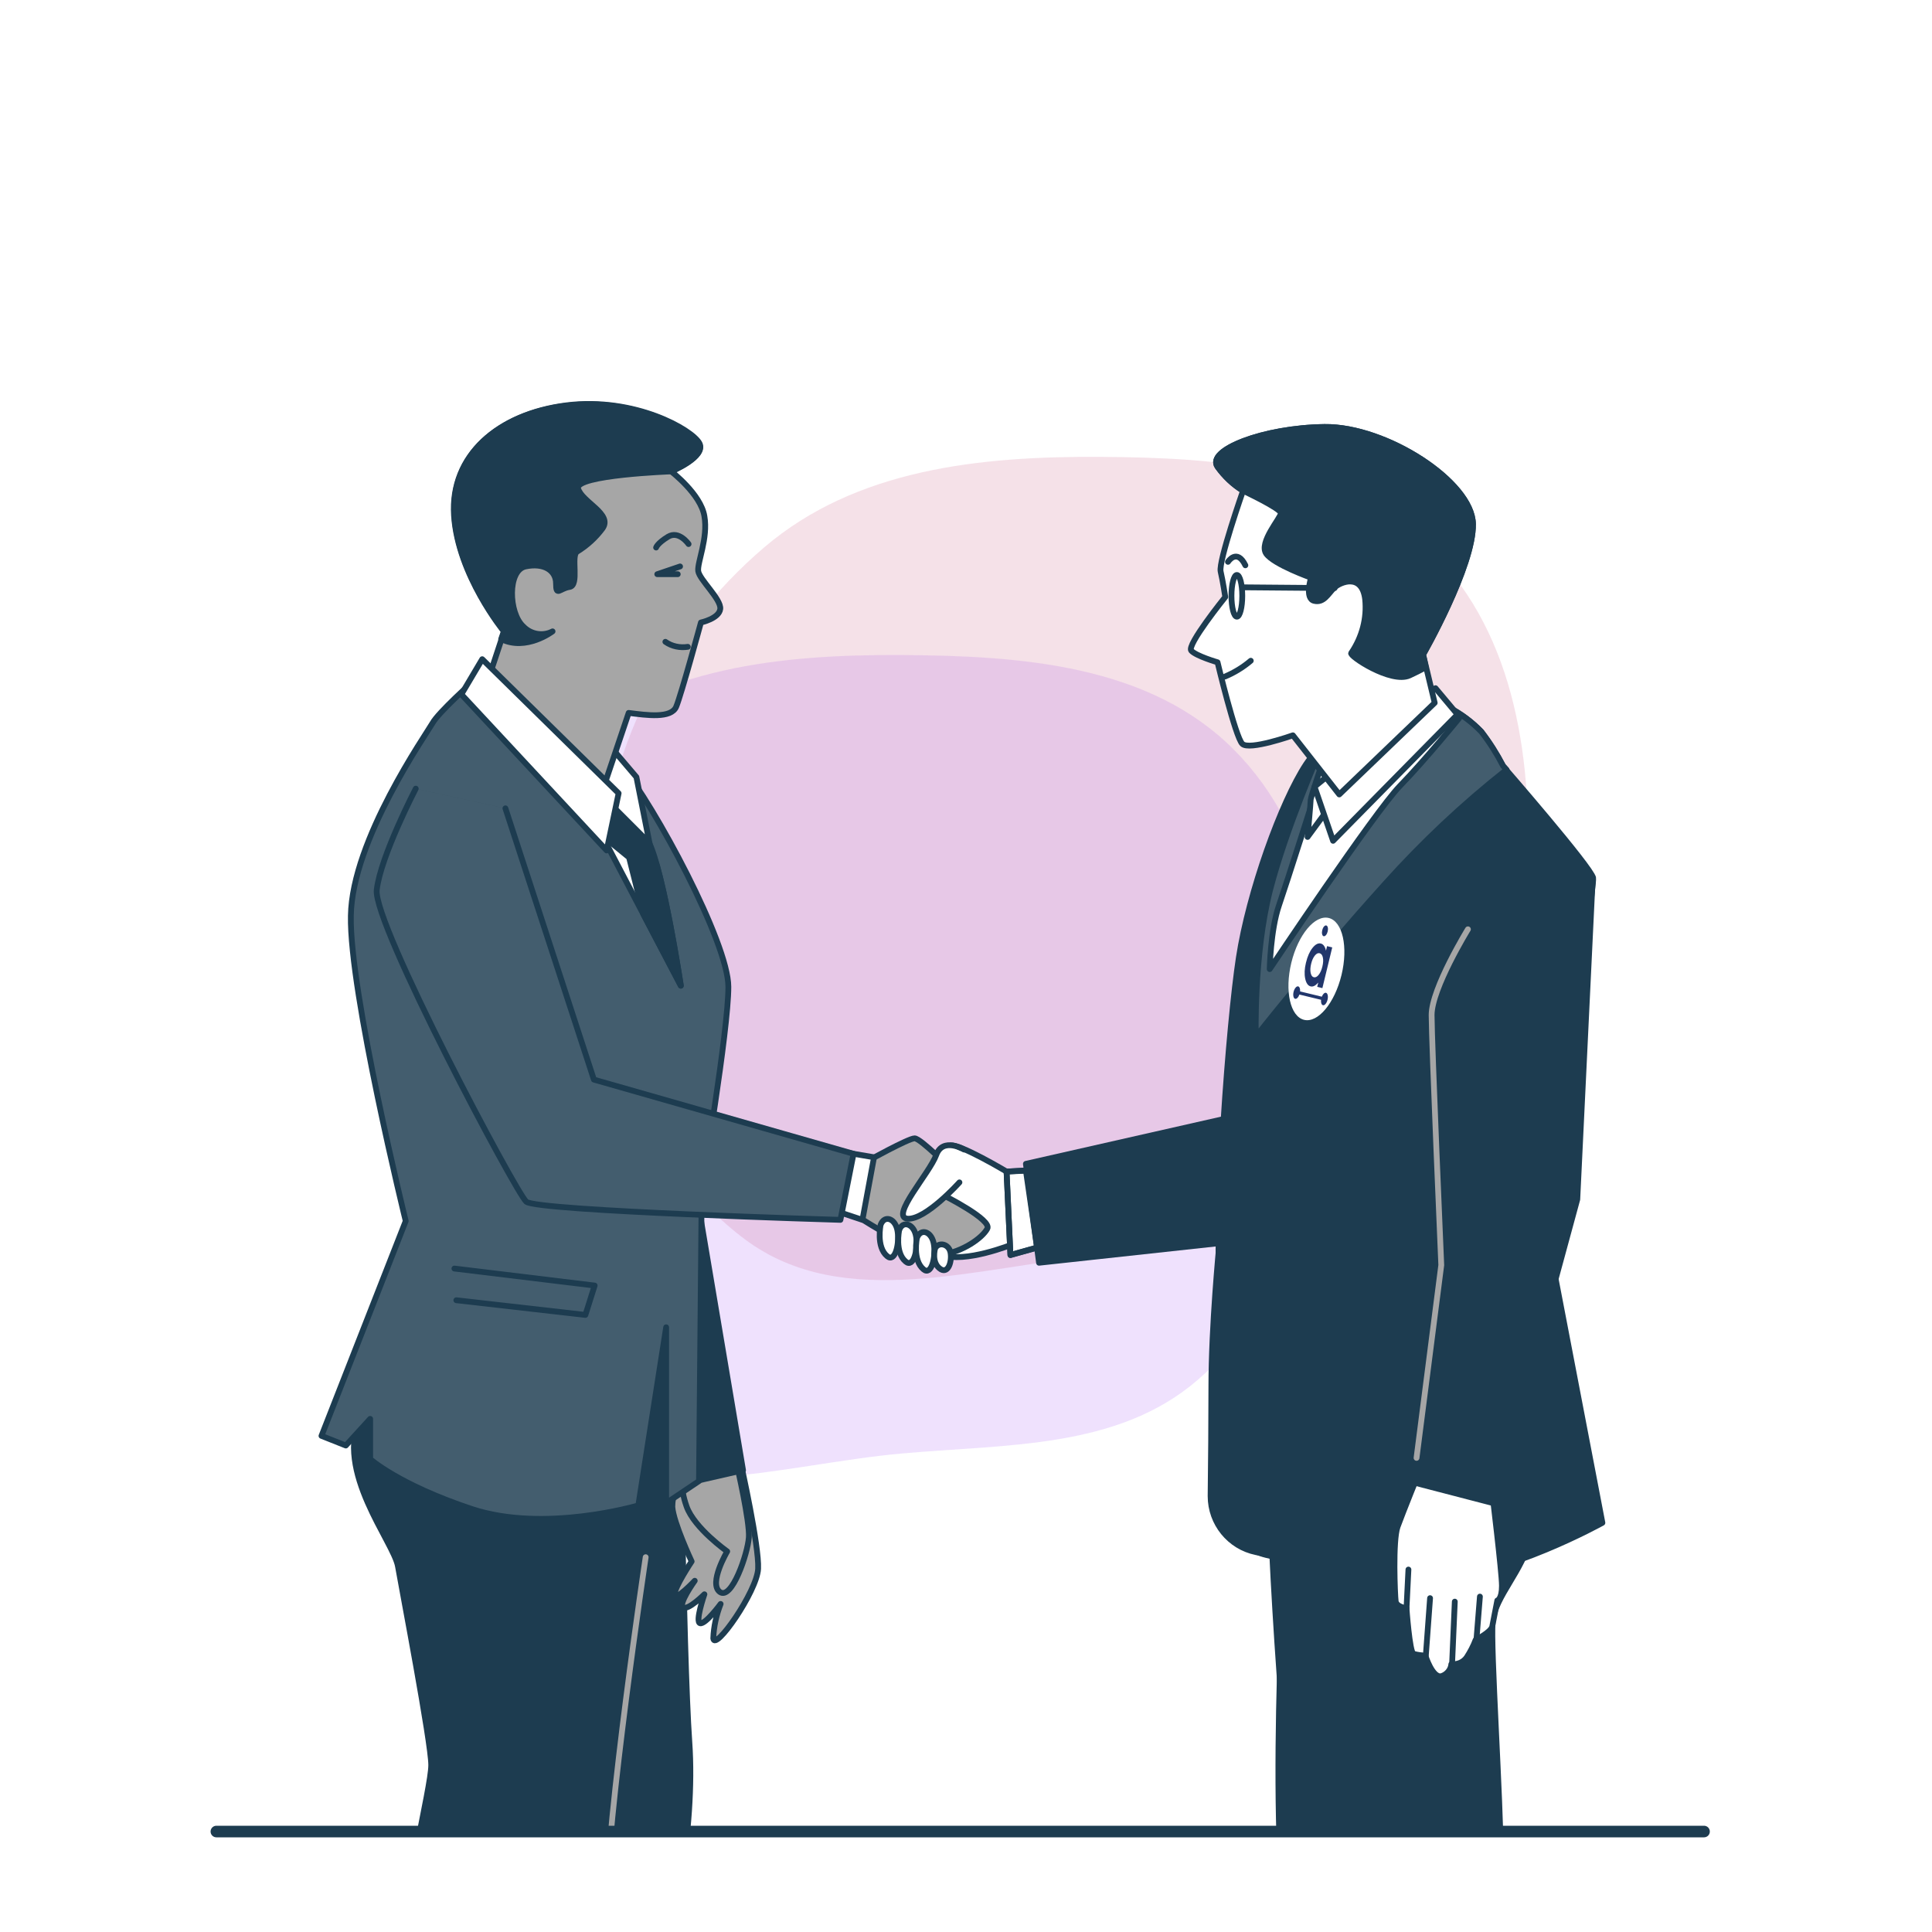 <svg width="500" height="500" viewBox="0 0 500 500" fill="none" xmlns="http://www.w3.org/2000/svg">
<g clip-path="url(#clip0_51_5796)">
<g opacity="0.7" filter="url(#filter0_f_51_5796)">
<g filter="url(#filter1_f_51_5796)">
<path fill-rule="evenodd" clip-rule="evenodd" d="M233.398 169.52C264.336 169.702 297.396 172.04 319.291 193.963C341.198 215.898 345.596 249.11 343.846 280.107C342.204 309.18 332.019 337.94 310.083 357.017C289.394 375.01 260.673 373.717 233.398 376.163C201.7 379.007 167.236 391.103 141.646 372.127C113.999 351.625 102.93 314.58 103.862 280.107C104.77 246.478 120.947 214.75 146.489 192.944C170.235 172.672 202.214 169.336 233.398 169.52Z" fill="#902CF5" fill-opacity="0.2"/>
</g>
<g filter="url(#filter2_f_51_5796)">
<path fill-rule="evenodd" clip-rule="evenodd" d="M284.679 118.238C315.617 118.42 348.677 120.758 370.572 142.681C392.48 164.616 396.878 197.828 395.127 228.825C393.486 257.898 383.3 286.658 361.365 305.735C340.676 323.728 311.954 322.435 284.679 324.881C252.981 327.725 218.517 339.821 192.928 320.845C165.28 300.343 154.211 263.298 155.143 228.825C156.052 195.196 172.228 163.468 197.77 141.662C221.517 121.39 253.495 118.054 284.679 118.238Z" fill="#B92B63" fill-opacity="0.2"/>
</g>
</g>
<g clip-path="url(#clip1_51_5796)">
<path d="M175.7 344.7C175.7 344.7 176.8 428.3 178.4 450.8C180 473.3 174.1 503.3 168.8 511.9C163.5 520.5 139.9 574.1 140.9 577.3C141.9 580.5 146.8 590.2 146.8 592.8V604C146.8 604 173.6 621.7 175.7 621.7C177.9 621.7 180.5 626 175.2 629.2C169.9 632.4 109.8 632.4 107.2 630.3C105.4 628.7 104.1 626.7 103.5 624.4C103.5 624.4 94.9 627.6 95.5 619.6C96 611.6 105.7 577.3 105.7 577.3C105.7 577.3 99.8 539.8 102 515.7C104.1 491.6 111.6 462.7 111.6 456.8C111.6 450.9 104.1 411.8 103 405.4C101.9 399 86.4 380.7 93.4 366.3C100.4 351.8 105.7 328.8 107.9 327.2C110.1 325.6 139 324.5 150.8 327.2C162.3 329.7 175.2 329.7 175.7 344.7Z" fill="#1D3C50" stroke="#1D3C50" stroke-width="1.5" stroke-linecap="round" stroke-linejoin="round"/>
<path d="M167.1 403C167.1 403 156.9 471 156.9 494.1C156.9 517.2 141.4 555.7 140.8 577.1" stroke="#A6A6A6" stroke-width="1.5" stroke-linecap="round" stroke-linejoin="round"/>
<path d="M333.2 389.7C333.2 389.7 327.9 469.5 333.2 501.7C338.5 533.8 352 589.6 354.1 596.5C355.4 600.7 356 605 355.8 609.4L385.8 613.7C385.8 613.7 376.7 508.2 376.7 495.9C376.7 483.6 386.9 391.4 386.9 391.4L333.2 389.7Z" fill="#1D3C50" stroke="#1D3C50" stroke-width="1.5" stroke-linecap="round" stroke-linejoin="round"/>
<path d="M328.4 383.2C328.4 383.2 331.1 459.8 337.5 487.1C343.9 514.4 355.2 580.8 355.2 587.8C355.2 591.8 354.7 595.7 353.6 599.6L351.4 606.6C351.8 608.3 352.3 609.9 353.1 611.4C353.1 611.4 367 614.6 376.1 614.6C381.8 614.5 387.5 613.7 392.9 612.1C392.9 612.1 393.2 595.3 393.7 587.3C394.2 579.3 391.6 527.8 391.6 515.5C391.6 503.2 388.4 496.2 388.4 481.2C388.4 466.2 385.7 426 386.3 419.6C386.9 413.2 394.3 406.2 395.9 398.2C397.5 390.2 399.1 381.6 399.1 381.6L328.4 383.2Z" fill="#1D3C50" stroke="#1D3C50" stroke-width="1.5" stroke-linecap="round" stroke-linejoin="round"/>
<path d="M191.8 379.1C191.8 379.1 196.5 400.1 196.2 406C195.9 411.9 184.9 427.6 184.6 424C184.7 421 185.4 417.9 186.5 415.1C186.5 415.1 182.6 420.4 181.2 420.1C179.8 419.8 182.3 412.6 182.3 412.6C182.3 412.6 178.1 416.8 176.8 416C175.4 415.2 179.8 409.1 179.8 409.1C179.8 409.1 174.8 414.4 174.6 412.7C174.4 411 179 404.1 179 404.1C179 404.1 174.3 394.1 174 390C174 387.1 175 384.3 176.8 382L191.8 379.1Z" fill="white"/>
<path d="M191.8 379.1C191.8 379.1 196.5 400.1 196.2 406C195.9 411.9 184.9 427.6 184.6 424C184.7 421 185.4 417.9 186.5 415.1C186.5 415.1 182.6 420.4 181.2 420.1C179.8 419.8 182.3 412.6 182.3 412.6C182.3 412.6 178.1 416.8 176.8 416C175.4 415.2 179.8 409.1 179.8 409.1C179.8 409.1 174.8 414.4 174.6 412.7C174.4 411 179 404.1 179 404.1C179 404.1 174.3 394.1 174 390C174 387.1 175 384.3 176.8 382L191.8 379.1Z" fill="#A6A6A6"/>
<path d="M191.8 379.1C191.8 379.1 196.5 400.1 196.2 406C195.9 411.9 184.9 427.6 184.6 424C184.7 421 185.4 417.9 186.5 415.1C186.5 415.1 182.6 420.4 181.2 420.1C179.8 419.8 182.3 412.6 182.3 412.6C182.3 412.6 178.1 416.8 176.8 416C175.4 415.2 179.8 409.1 179.8 409.1C179.8 409.1 174.8 414.4 174.6 412.7C174.4 411 179 404.1 179 404.1C179 404.1 174.3 394.1 174 390C174 387.1 175 384.3 176.8 382L191.8 379.1Z" stroke="#1D3C50" stroke-width="1.5" stroke-linecap="round" stroke-linejoin="round"/>
<path d="M190.7 379.1C190.7 379.1 194.1 393.8 193.8 397.9C193.5 402.1 189.4 414.2 186.3 412C183.3 409.8 188.2 401.5 188.2 401.5C188.2 401.5 179.7 395.5 177.7 389.9C175.7 384.3 176.9 381.9 176.9 381.9L190.7 379.1Z" fill="white"/>
<path d="M190.7 379.1C190.7 379.1 194.1 393.8 193.8 397.9C193.5 402.1 189.4 414.2 186.3 412C183.3 409.8 188.2 401.5 188.2 401.5C188.2 401.5 179.7 395.5 177.7 389.9C175.7 384.3 176.9 381.9 176.9 381.9L190.7 379.1Z" fill="#A6A6A6"/>
<path d="M190.7 379.1C190.7 379.1 194.1 393.8 193.8 397.9C193.5 402.1 189.4 414.2 186.3 412C183.3 409.8 188.2 401.5 188.2 401.5C188.2 401.5 179.7 395.5 177.7 389.9C175.7 384.3 176.9 381.9 176.9 381.9L190.7 379.1Z" stroke="#1D3C50" stroke-width="1.5" stroke-linecap="round" stroke-linejoin="round"/>
<path d="M180.5 310.4L192.3 380.5L175.7 384.3L159.1 330.2L180.5 310.4Z" fill="#1D3C50" stroke="#1D3C50" stroke-width="1.5" stroke-linecap="round" stroke-linejoin="round"/>
<path d="M122.6 176.2C122.6 176.2 113.4 184.4 111.9 187.2C110.3 190 91.1 217.4 90.8 237C90.4 256.7 105 316 105 316L83.2 371.6L89.5 374.1L95.8 367.2V377.6C95.8 377.6 103.1 384.2 122 390.5C140.9 396.8 165.2 389.6 165.2 389.6L172.4 343.5V389L180.9 383.3L181.6 307.5C181.6 307.5 188.5 266.8 188.5 255.4C188.5 244 169.3 208.3 160.7 198C152.1 187.7 138 179.1 133.8 175.9C129.6 172.7 122.6 176.2 122.6 176.2Z" fill="#1D3C50"/>
<path opacity="0.17" d="M122.6 176.2C122.6 176.2 113.4 184.4 111.9 187.2C110.3 190 91.1 217.4 90.8 237C90.4 256.7 105 316 105 316L83.2 371.6L89.5 374.1L95.8 367.2V377.6C95.8 377.6 103.1 384.2 122 390.5C140.9 396.8 165.2 389.6 165.2 389.6L172.4 343.5V389L180.9 383.3L181.6 307.5C181.6 307.5 188.5 266.8 188.5 255.4C188.5 244 169.3 208.3 160.7 198C152.1 187.7 138 179.1 133.8 175.9C129.6 172.7 122.6 176.2 122.6 176.2Z" fill="white"/>
<path d="M117.6 328.3L153.9 332.7L151.5 340.3L118.1 336.5" stroke="#1D3C50" stroke-width="1.5" stroke-linecap="round" stroke-linejoin="round"/>
<path d="M122.6 176.2C122.6 176.2 113.4 184.4 111.9 187.2C110.3 190 91.1 217.4 90.8 237C90.4 256.7 105 316 105 316L83.2 371.6L89.5 374.1L95.8 367.2V377.6C95.8 377.6 103.1 384.2 122 390.5C140.9 396.8 165.2 389.6 165.2 389.6L172.4 343.5V389L180.9 383.3L181.6 307.5C181.6 307.5 188.5 266.8 188.5 255.4C188.5 244 169.3 208.3 160.7 198C152.1 187.7 138 179.1 133.8 175.9C129.6 172.7 122.6 176.2 122.6 176.2Z" stroke="#1D3C50" stroke-width="1.5" stroke-linecap="round" stroke-linejoin="round"/>
<path d="M120.7 178.1L155.7 216L176.2 255.1C176.2 255.1 171.8 226.1 168 218.1C164.2 210.1 147.2 190.5 145.3 186C143.4 181.5 120.7 178.1 120.7 178.1Z" fill="white" stroke="#1D3C50" stroke-width="1.5" stroke-linecap="round" stroke-linejoin="round"/>
<path d="M166.5 236.6L176.2 255.1C176.2 255.1 173.2 235.3 170 224L168 218.2C165.3 213.5 162.3 209 158.9 204.8L153.4 203.7L155.7 216.1L162.8 221.9L166.5 236.6Z" fill="#1D3C50" stroke="#1D3C50" stroke-width="1.5" stroke-linecap="round" stroke-linejoin="round"/>
<path d="M157.2 192.3L159 194.4L164.7 201.1L168.1 218.2L153.5 203.6C153.5 203.7 155.4 194.9 157.2 192.3Z" fill="white" stroke="#1D3C50" stroke-width="1.5" stroke-linecap="round" stroke-linejoin="round"/>
<path d="M173.7 122C173.7 122 181.4 127.9 182.3 133.6C183.3 139.3 180.4 145.6 180.7 147.8C181 150 186.7 155.1 186.4 157.6C186.1 160.1 181.4 161.1 181.4 161.1C181.4 161.1 176.3 179.8 175 182.9C173.7 186 167.4 185.1 162.7 184.5L154.2 209.7L126.1 176.6L130.5 163.3C130.5 163.3 118.5 148.8 117.6 133.3C116.6 117.8 129 107.1 146.6 104.9C164.3 102.7 179.1 111.2 181 114.7C182.9 118.2 173.7 122 173.7 122Z" fill="white"/>
<path d="M173.7 122C173.7 122 181.4 127.9 182.3 133.6C183.3 139.3 180.4 145.6 180.7 147.8C181 150 186.7 155.1 186.4 157.6C186.1 160.1 181.4 161.1 181.4 161.1C181.4 161.1 176.3 179.8 175 182.9C173.7 186 167.4 185.1 162.7 184.5L154.2 209.7L126.1 176.6L130.5 163.3C130.5 163.3 118.5 148.8 117.6 133.3C116.6 117.8 129 107.1 146.6 104.9C164.3 102.7 179.1 111.2 181 114.7C182.9 118.2 173.7 122 173.7 122Z" fill="#A6A6A6"/>
<path d="M173.7 122C173.7 122 181.4 127.9 182.3 133.6C183.3 139.3 180.4 145.6 180.7 147.8C181 150 186.7 155.1 186.4 157.6C186.1 160.1 181.4 161.1 181.4 161.1C181.4 161.1 176.3 179.8 175 182.9C173.7 186 167.4 185.1 162.7 184.5L154.2 209.7L126.1 176.6L130.5 163.3C130.5 163.3 118.5 148.8 117.6 133.3C116.6 117.8 129 107.1 146.6 104.9C164.3 102.7 179.1 111.2 181 114.7C182.9 118.2 173.7 122 173.7 122Z" stroke="#1D3C50" stroke-width="1.5" stroke-linecap="round" stroke-linejoin="round"/>
<path d="M173.7 122C173.7 122 182.8 118.2 180.9 114.8C179 111.3 164.2 102.8 146.5 105C128.8 107.2 116.5 117.9 117.5 133.4C118.5 148.9 130.4 163.4 130.4 163.4L129.7 165.4C136.2 168.6 143 163.4 143 163.4C140.5 164.7 137.4 164.2 135.4 162.1C131.6 158.6 131.3 147.6 136 146.6C140.7 145.6 143.9 147.6 143.9 151C143.9 154.5 144.8 152.3 147.4 151.9C150 151.5 147.7 144 149.3 142.8C151.9 141.2 154.1 139.2 155.9 136.8C158.7 133 150.5 129.9 149.6 126.4C148.8 122.9 173.7 122 173.7 122Z" fill="#1D3C50" stroke="#1D3C50" stroke-width="1.5" stroke-linecap="round" stroke-linejoin="round"/>
<path d="M176 146.6L170.1 148.6H175.4" stroke="#1D3C50" stroke-width="1.5" stroke-linecap="round" stroke-linejoin="round"/>
<path d="M178.2 140.8C178.2 140.8 175.7 137.2 172.9 138.9C170.1 140.6 169.8 141.7 169.8 141.7" stroke="#1D3C50" stroke-width="1.5" stroke-linecap="round" stroke-linejoin="round"/>
<path d="M172.2 166.1C173.9 167.3 176 167.7 178 167.4" stroke="#1D3C50" stroke-width="1.5" stroke-linecap="round" stroke-linejoin="round"/>
<path d="M124.8 170.6L160.1 205.3L157 220.1L119.4 179.7L124.8 170.6Z" fill="white" stroke="#1D3C50" stroke-width="1.5" stroke-linecap="round" stroke-linejoin="round"/>
<path d="M260.5 303.2C260.5 303.2 248.1 295.8 246 296.5C244 297.2 224.5 311.3 225.8 314.6C227.1 317.9 237.6 322.3 243.6 324.7C249.6 327.1 262.1 322 262.1 322L260.5 303.2Z" fill="white" stroke="#1D3C50" stroke-width="1.5" stroke-linecap="round" stroke-linejoin="round"/>
<path d="M224.3 300.6C224.3 300.6 235.1 294.6 236.7 294.6C238.3 294.6 248.1 303.3 248.1 303.3L244.1 309.3C244.1 309.3 256.9 315.7 255.5 318C254.2 320.4 249.1 324 243.7 324.7C238.3 325.4 223.2 315.6 223.2 315.6L224.3 300.6Z" fill="white"/>
<path d="M224.3 300.6C224.3 300.6 235.1 294.6 236.7 294.6C238.3 294.6 246.5 303 246.5 303L244.1 309.3C244.1 309.3 256.9 315.7 255.5 318C254.2 320.4 249.1 324 243.7 324.7C238.3 325.4 223.2 315.6 223.2 315.6L224.3 300.6Z" fill="#A6A6A6"/>
<path d="M224.3 300.6C224.3 300.6 235.1 294.6 236.7 294.6C238.3 294.6 246.5 303 246.5 303L244.1 309.3C244.1 309.3 256.9 315.7 255.5 318C254.2 320.4 249.1 324 243.7 324.7C238.3 325.4 223.2 315.6 223.2 315.6L224.3 300.6Z" stroke="#1D3C50" stroke-width="1.5" stroke-linecap="round" stroke-linejoin="round"/>
<path d="M216.8 297.9L226.2 299.5L223.2 315.7L215.1 313L216.8 297.9Z" fill="white" stroke="#1D3C50" stroke-width="1.5" stroke-linecap="round" stroke-linejoin="round"/>
<path d="M260.5 303.2L265.5 302.9L268.4 322.9L261.5 324.8L260.5 303.2Z" fill="white" stroke="#1D3C50" stroke-width="1.5" stroke-linecap="round" stroke-linejoin="round"/>
<path d="M107.6 204.1C107.6 204.1 98.5 221.6 97.5 230.3C96.5 239 133.5 308.6 136.2 311C138.9 313.4 217.5 315.7 217.5 315.7L220.9 298.6L153.7 279.4L130.8 209.2" fill="#1D3C50"/>
<path opacity="0.17" d="M107.6 204.1C107.6 204.1 98.5 221.6 97.5 230.3C96.5 239 133.5 308.6 136.2 311C138.9 313.4 217.5 315.7 217.5 315.7L220.9 298.6L153.7 279.4L130.8 209.2" fill="white"/>
<path d="M107.6 204.1C107.6 204.1 98.5 221.6 97.5 230.3C96.5 239 133.5 308.6 136.2 311C138.9 313.4 217.5 315.7 217.5 315.7L220.9 298.6L153.7 279.4L130.8 209.2" stroke="#1D3C50" stroke-width="1.5" stroke-linecap="round" stroke-linejoin="round"/>
<path d="M248.7 298.2C248.7 298.2 244 294.2 242.3 298.9C240.6 303.6 230.2 315 234.9 315.4C239.6 315.7 248.3 306 248.3 306" fill="white"/>
<path d="M249.5 297.5C249.5 297.5 244 294.2 242.3 298.9C240.6 303.6 230.2 315 234.9 315.4C239.6 315.7 248.3 306 248.3 306" stroke="#1D3C50" stroke-width="1.5" stroke-linecap="round" stroke-linejoin="round"/>
<path d="M227.9 317C227.9 317 226.7 322.7 229.6 325.1C231.6 326.8 232.8 322.1 232.3 318.7C231.8 315.3 228.9 314.3 227.9 317Z" fill="white" stroke="#1D3C50" stroke-width="1.5" stroke-linecap="round" stroke-linejoin="round"/>
<path d="M232.7 318.4C232.7 318.4 231.5 324.1 234.4 326.5C236.4 328.2 237.6 323.5 237.1 320.1C236.6 316.7 233.6 315.7 232.7 318.4Z" fill="white" stroke="#1D3C50" stroke-width="1.5" stroke-linecap="round" stroke-linejoin="round"/>
<path d="M237.3 320.4C237.3 320.4 236.1 326.1 239 328.5C241 330.2 242.2 325.5 241.7 322.1C241.2 318.7 238.3 317.7 237.3 320.4Z" fill="white" stroke="#1D3C50" stroke-width="1.5" stroke-linecap="round" stroke-linejoin="round"/>
<path d="M242 323.1C242 323.1 240.9 326.9 243.5 328.5C245.4 329.6 246.4 326.5 246 324.2C245.6 321.9 242.9 321.3 242 323.1Z" fill="white" stroke="#1D3C50" stroke-width="1.5" stroke-linecap="round" stroke-linejoin="round"/>
<path d="M260.5 303.2L261.5 324.8L268.9 322.7L267.2 302.9L260.5 303.2Z" stroke="#1D3C50" stroke-width="1.5" stroke-linecap="round" stroke-linejoin="round"/>
<path d="M265.5 301.2L268.9 326.8L325 320.7L326.4 287.4L265.5 301.2Z" fill="#1D3C50" stroke="#1D3C50" stroke-width="1.5" stroke-linecap="round" stroke-linejoin="round"/>
<path d="M315.5 322.7C315.5 322.7 313.5 343.2 313.5 358.8C313.5 367.5 313.4 379 313.3 387.2C313.3 394.2 318.2 400.3 325.1 401.7C328.6 402.5 332.2 402.9 335.8 403L323.2 325.1C323.2 325.1 317.5 315.5 315.5 322.7Z" fill="#1D3C50" stroke="#1D3C50" stroke-width="1.5" stroke-linecap="round" stroke-linejoin="round"/>
<path d="M375 183.1C378.1 184.7 380.9 186.8 383.3 189.3C385.4 192.1 387.3 195.1 389 198.3C389 198.3 411.8 224.5 412.3 227.2C412.8 229.9 399.4 314.3 399.4 314.3L414.7 394.1C414.7 394.1 390.1 407.8 371.3 408.6C358.1 409.2 338.3 405 327.6 402.4C323.3 401.4 320.1 397.7 319.7 393.2C318.7 382 316.7 359.6 315.6 338.4C314.3 313.8 318 265 320.6 247.9C323.2 230.8 331.6 207.5 338 197.8C344.4 188.1 362.1 178.1 375 183.1Z" fill="#1D3C50" stroke="#1D3C50" stroke-width="1.5" stroke-linecap="round" stroke-linejoin="round"/>
<path d="M389 198.2C387.4 195.1 385.5 192.1 383.4 189.4C381 186.9 378.2 184.8 375.1 183.2C364.4 179 350.4 185.1 342.3 192.8C341.2 195.2 332.8 214.5 328.7 230.3C324.4 247.1 325 268.3 325 268.3C325 268.3 339.2 250.1 358.5 228.7C368.1 218 378.6 208.1 389.9 199.2L389 198.2Z" fill="#1D3C50"/>
<path opacity="0.17" d="M389 198.2C387.4 195.1 385.5 192.1 383.4 189.4C381 186.9 378.2 184.8 375.1 183.2C364.4 179 350.4 185.1 342.3 192.8C341.2 195.2 332.8 214.5 328.7 230.3C324.4 247.1 325 268.3 325 268.3C325 268.3 339.2 250.1 358.5 228.7C368.1 218 378.6 208.1 389.9 199.2L389 198.2Z" fill="white"/>
<path d="M389 198.2C387.4 195.1 385.5 192.1 383.4 189.4C381 186.9 378.2 184.8 375.1 183.2C364.4 179 350.4 185.1 342.3 192.8C341.2 195.2 332.8 214.5 328.7 230.3C324.4 247.1 325 268.3 325 268.3C325 268.3 339.2 250.1 358.5 228.7C368.1 218 378.6 208.1 389.9 199.2L389 198.2Z" stroke="#1D3C50" stroke-width="1.5" stroke-linecap="round" stroke-linejoin="round"/>
<path d="M340.4 205.2C340.4 205.2 333.2 227.9 331 234.3C328.8 240.7 328.6 250.8 328.6 250.8C328.6 250.8 355.7 210.2 362.3 203.4C368.9 196.6 377.6 185.9 377.6 185.9L371.8 184.2L340.4 205.2Z" fill="white" stroke="#1D3C50" stroke-width="1.5" stroke-linecap="round" stroke-linejoin="round"/>
<path d="M342.4 196.9C342.4 196.9 339.2 206.3 339.2 207C339.2 207.7 338.4 216.6 338.4 216.6L349.8 201.1L342.4 196.9Z" fill="white" stroke="#1D3C50" stroke-width="1.5" stroke-linecap="round" stroke-linejoin="round"/>
<path d="M371.5 178.1L340.2 203.6L345 217.6L377.2 184.9L371.5 178.1Z" fill="white" stroke="#1D3C50" stroke-width="1.5" stroke-linecap="round" stroke-linejoin="round"/>
<path d="M367.5 380.4C367.5 380.4 363 391.5 361.7 395.1C360.4 398.7 361 412.9 361.2 414.4C361.4 415.9 364 416.2 364 416.2C364 416.2 364.8 427.6 365.8 428C366.8 428.3 367.9 428.4 368.9 428.5C368.9 428.5 370.7 434.3 373 433.8C374.4 433.4 375.5 432.1 375.6 430.7C377.2 430.8 378.7 430.2 379.6 428.9C380.5 427.5 381.3 426 381.9 424.4C381.9 424.4 385.9 422.4 386.2 420.9C386.5 419.4 387.5 414.2 387.5 414.2C387.5 414.2 388.7 413.9 388.7 410.4C388.7 406.9 386.1 385.6 386.1 385.6L367.5 380.4Z" fill="white" stroke="#1D3C50" stroke-width="1.5" stroke-linecap="round" stroke-linejoin="round"/>
<path d="M364 416.3L364.5 406.2" stroke="#1D3C50" stroke-width="1.5" stroke-linecap="round" stroke-linejoin="round"/>
<path d="M369 428.5L370.1 413.6" stroke="#1D3C50" stroke-width="1.5" stroke-linecap="round" stroke-linejoin="round"/>
<path d="M375.8 430.6L376.5 414.5" stroke="#1D3C50" stroke-width="1.5" stroke-linecap="round" stroke-linejoin="round"/>
<path d="M382.1 424.4L383 413.2" stroke="#1D3C50" stroke-width="1.5" stroke-linecap="round" stroke-linejoin="round"/>
<path d="M400.2 219.9L412.2 227.1L408.2 310.4L386.8 389.1L366.4 383.8L372.8 321.6L369.6 258.9C369.6 258.9 374.2 244.3 384.6 236.3" fill="#1D3C50"/>
<path d="M400.2 219.9L412.2 227.1L408.2 310.4L386.8 389.1L366.4 383.8L372.8 321.6L369.6 258.9C369.6 258.9 374.2 244.3 384.6 236.3" stroke="#1D3C50" stroke-width="1.5" stroke-linecap="round" stroke-linejoin="round"/>
<path d="M379.9 240.5C379.9 240.5 370.5 255.8 370.5 262.7C370.5 269.6 373 327.4 373 327.4L366.6 377.3" stroke="#A6A6A6" stroke-width="1.5" stroke-linecap="round" stroke-linejoin="round"/>
<path d="M321.7 127C321.7 127 315.3 145.3 315.9 147.9C316.5 150.5 317.1 154.5 317.1 154.5C317.1 154.5 307 167 308.3 168.4C309.6 169.8 315.1 171.4 315.1 171.4C315.1 171.4 319.7 190.7 321.5 192.5C323.3 194.3 334.6 190.3 334.6 190.3L346.6 205.6L371.3 181.9L368.3 169.4C368.3 169.4 381.4 146.5 381.2 135.6C381 124.7 358.7 110.3 342.8 110.5C326.9 110.7 312.1 116.5 315.1 120.8C316.9 123.3 319.1 125.4 321.7 127Z" fill="white"/>
<path d="M321.7 127C321.7 127 315.3 145.3 315.9 147.9C316.5 150.5 317.1 154.5 317.1 154.5C317.1 154.5 307 167 308.3 168.4C309.6 169.8 315.1 171.4 315.1 171.4C315.1 171.4 319.7 190.7 321.5 192.5C323.3 194.3 334.6 190.3 334.6 190.3L346.6 205.6L371.3 181.9L368.3 169.4C368.3 169.4 381.4 146.5 381.2 135.6C381 124.7 358.7 110.3 342.8 110.5C326.9 110.7 312.1 116.5 315.1 120.8C316.9 123.3 319.1 125.4 321.7 127Z" stroke="#1D3C50" stroke-width="1.5" stroke-linecap="round" stroke-linejoin="round"/>
<path d="M368.3 169.4C368.3 169.4 381.4 146.5 381.2 135.6C381 124.7 358.7 110.3 342.8 110.5C326.9 110.7 312.1 116.5 315.1 120.8C316.9 123.3 319.1 125.4 321.7 127C321.7 127 331.5 131.6 331.5 132.8C331.5 134 325.7 140.4 327.7 143.3C329.7 146.1 339.3 149.5 339.3 149.5C339.3 149.5 337.6 154.9 340.1 155.5C342.6 156.1 343.7 153.7 345.3 152.1C346.9 150.6 352.5 148.3 353.3 155.1C353.8 160 352.5 164.9 349.7 169C348.9 169.6 360 177 364.8 174.8C366.1 174.2 367.5 173.5 369 172.7L368.3 169.4Z" fill="#1D3C50" stroke="#1D3C50" stroke-width="1.5" stroke-linecap="round" stroke-linejoin="round"/>
<path d="M320.1 159.6C320.873 159.6 321.5 157.182 321.5 154.2C321.5 151.218 320.873 148.8 320.1 148.8C319.327 148.8 318.7 151.218 318.7 154.2C318.7 157.182 319.327 159.6 320.1 159.6Z" stroke="#1D3C50" stroke-width="1.5" stroke-linecap="round" stroke-linejoin="round"/>
<path d="M321.7 152L345.4 152.2" stroke="#1D3C50" stroke-width="1.5" stroke-linecap="round" stroke-linejoin="round"/>
<path d="M317.8 145.4C317.8 145.4 320.1 141.8 322.3 146.3" stroke="#1D3C50" stroke-width="1.5" stroke-linecap="round" stroke-linejoin="round"/>
<path d="M317 175.1C319.4 174.1 321.7 172.7 323.7 171" stroke="#1D3C50" stroke-width="1.5" stroke-linecap="round" stroke-linejoin="round"/>
<path d="M337.495 263.934C341.082 264.802 345.418 259.604 347.18 252.325C348.942 245.045 347.462 238.44 343.875 237.572C340.288 236.704 335.952 241.901 334.19 249.181C332.428 256.46 333.908 263.065 337.495 263.934Z" fill="white"/>
<path fill-rule="evenodd" clip-rule="evenodd" d="M335.329 255.563C335.8 255.044 336.294 255.214 336.432 255.943C336.469 256.14 336.477 256.356 336.459 256.578L342.093 257.942C342.202 257.662 342.346 257.409 342.517 257.221C342.988 256.702 343.482 256.872 343.62 257.601C343.758 258.33 343.488 259.342 343.017 259.861C342.545 260.38 342.051 260.21 341.913 259.481C341.871 259.256 341.867 259.004 341.896 258.749L336.285 257.391C336.174 257.707 336.018 257.995 335.828 258.203C335.357 258.722 334.863 258.552 334.725 257.823C334.587 257.093 334.857 256.082 335.329 255.563Z" fill="#21366B"/>
<path fill-rule="evenodd" clip-rule="evenodd" d="M343.444 244.862L344.783 245.186L342.232 255.723L340.894 255.399L341.163 254.286C340.783 254.713 340.436 255.003 340.12 255.156C339.806 255.308 339.494 255.348 339.188 255.274C338.499 255.107 338.031 254.435 337.783 253.257C337.536 252.08 337.602 250.707 337.982 249.138C338.376 247.511 338.942 246.237 339.68 245.314C340.418 244.393 341.135 244.016 341.83 244.185C342.15 244.262 342.421 244.454 342.644 244.761C342.867 245.068 343.04 245.489 343.163 246.024L343.444 244.862ZM341.512 246.691C341.098 246.591 340.684 246.797 340.271 247.309C339.858 247.82 339.541 248.528 339.323 249.432C339.102 250.342 339.06 251.125 339.197 251.78C339.333 252.435 339.605 252.812 340.012 252.91C340.432 253.012 340.851 252.807 341.267 252.296C341.684 251.786 342.006 251.062 342.232 250.126C342.454 249.209 342.495 248.433 342.356 247.798C342.217 247.163 341.936 246.794 341.512 246.691ZM343.232 239.509C343.428 239.557 343.562 239.732 343.634 240.037C343.705 240.341 343.695 240.684 343.603 241.065C343.509 241.452 343.361 241.765 343.158 242.003C342.955 242.241 342.756 242.336 342.559 242.289C342.366 242.242 342.234 242.066 342.163 241.762C342.091 241.458 342.102 241.112 342.196 240.724C342.288 240.343 342.436 240.034 342.638 239.796C342.841 239.558 343.039 239.462 343.232 239.509Z" fill="#21366B"/>
</g>
<path d="M56 474H441" stroke="#1D3C50" stroke-width="3" stroke-linecap="round"/>
</g>
<defs>
<filter id="filter0_f_51_5796" x="-74.684" y="-74.684" width="648.649" height="648.65" filterUnits="userSpaceOnUse" color-interpolation-filters="sRGB">
<feFlood flood-opacity="0" result="BackgroundImageFix"/>
<feBlend mode="normal" in="SourceGraphic" in2="BackgroundImageFix" result="shape"/>
<feGaussianBlur stdDeviation="24.342" result="effect1_foregroundBlur_51_5796"/>
</filter>
<filter id="filter1_f_51_5796" x="7.654" y="73.359" width="432.692" height="405.376" filterUnits="userSpaceOnUse" color-interpolation-filters="sRGB">
<feFlood flood-opacity="0" result="BackgroundImageFix"/>
<feBlend mode="normal" in="SourceGraphic" in2="BackgroundImageFix" result="shape"/>
<feGaussianBlur stdDeviation="48.077" result="effect1_foregroundBlur_51_5796"/>
</filter>
<filter id="filter2_f_51_5796" x="58.935" y="22.077" width="432.692" height="405.376" filterUnits="userSpaceOnUse" color-interpolation-filters="sRGB">
<feFlood flood-opacity="0" result="BackgroundImageFix"/>
<feBlend mode="normal" in="SourceGraphic" in2="BackgroundImageFix" result="shape"/>
<feGaussianBlur stdDeviation="48.077" result="effect1_foregroundBlur_51_5796"/>
</filter>
<clipPath id="clip0_51_5796">
<rect width="500" height="500" fill="white"/>
</clipPath>
<clipPath id="clip1_51_5796">
<rect width="420" height="431" fill="white" transform="translate(34 43)"/>
</clipPath>
</defs>
</svg>
